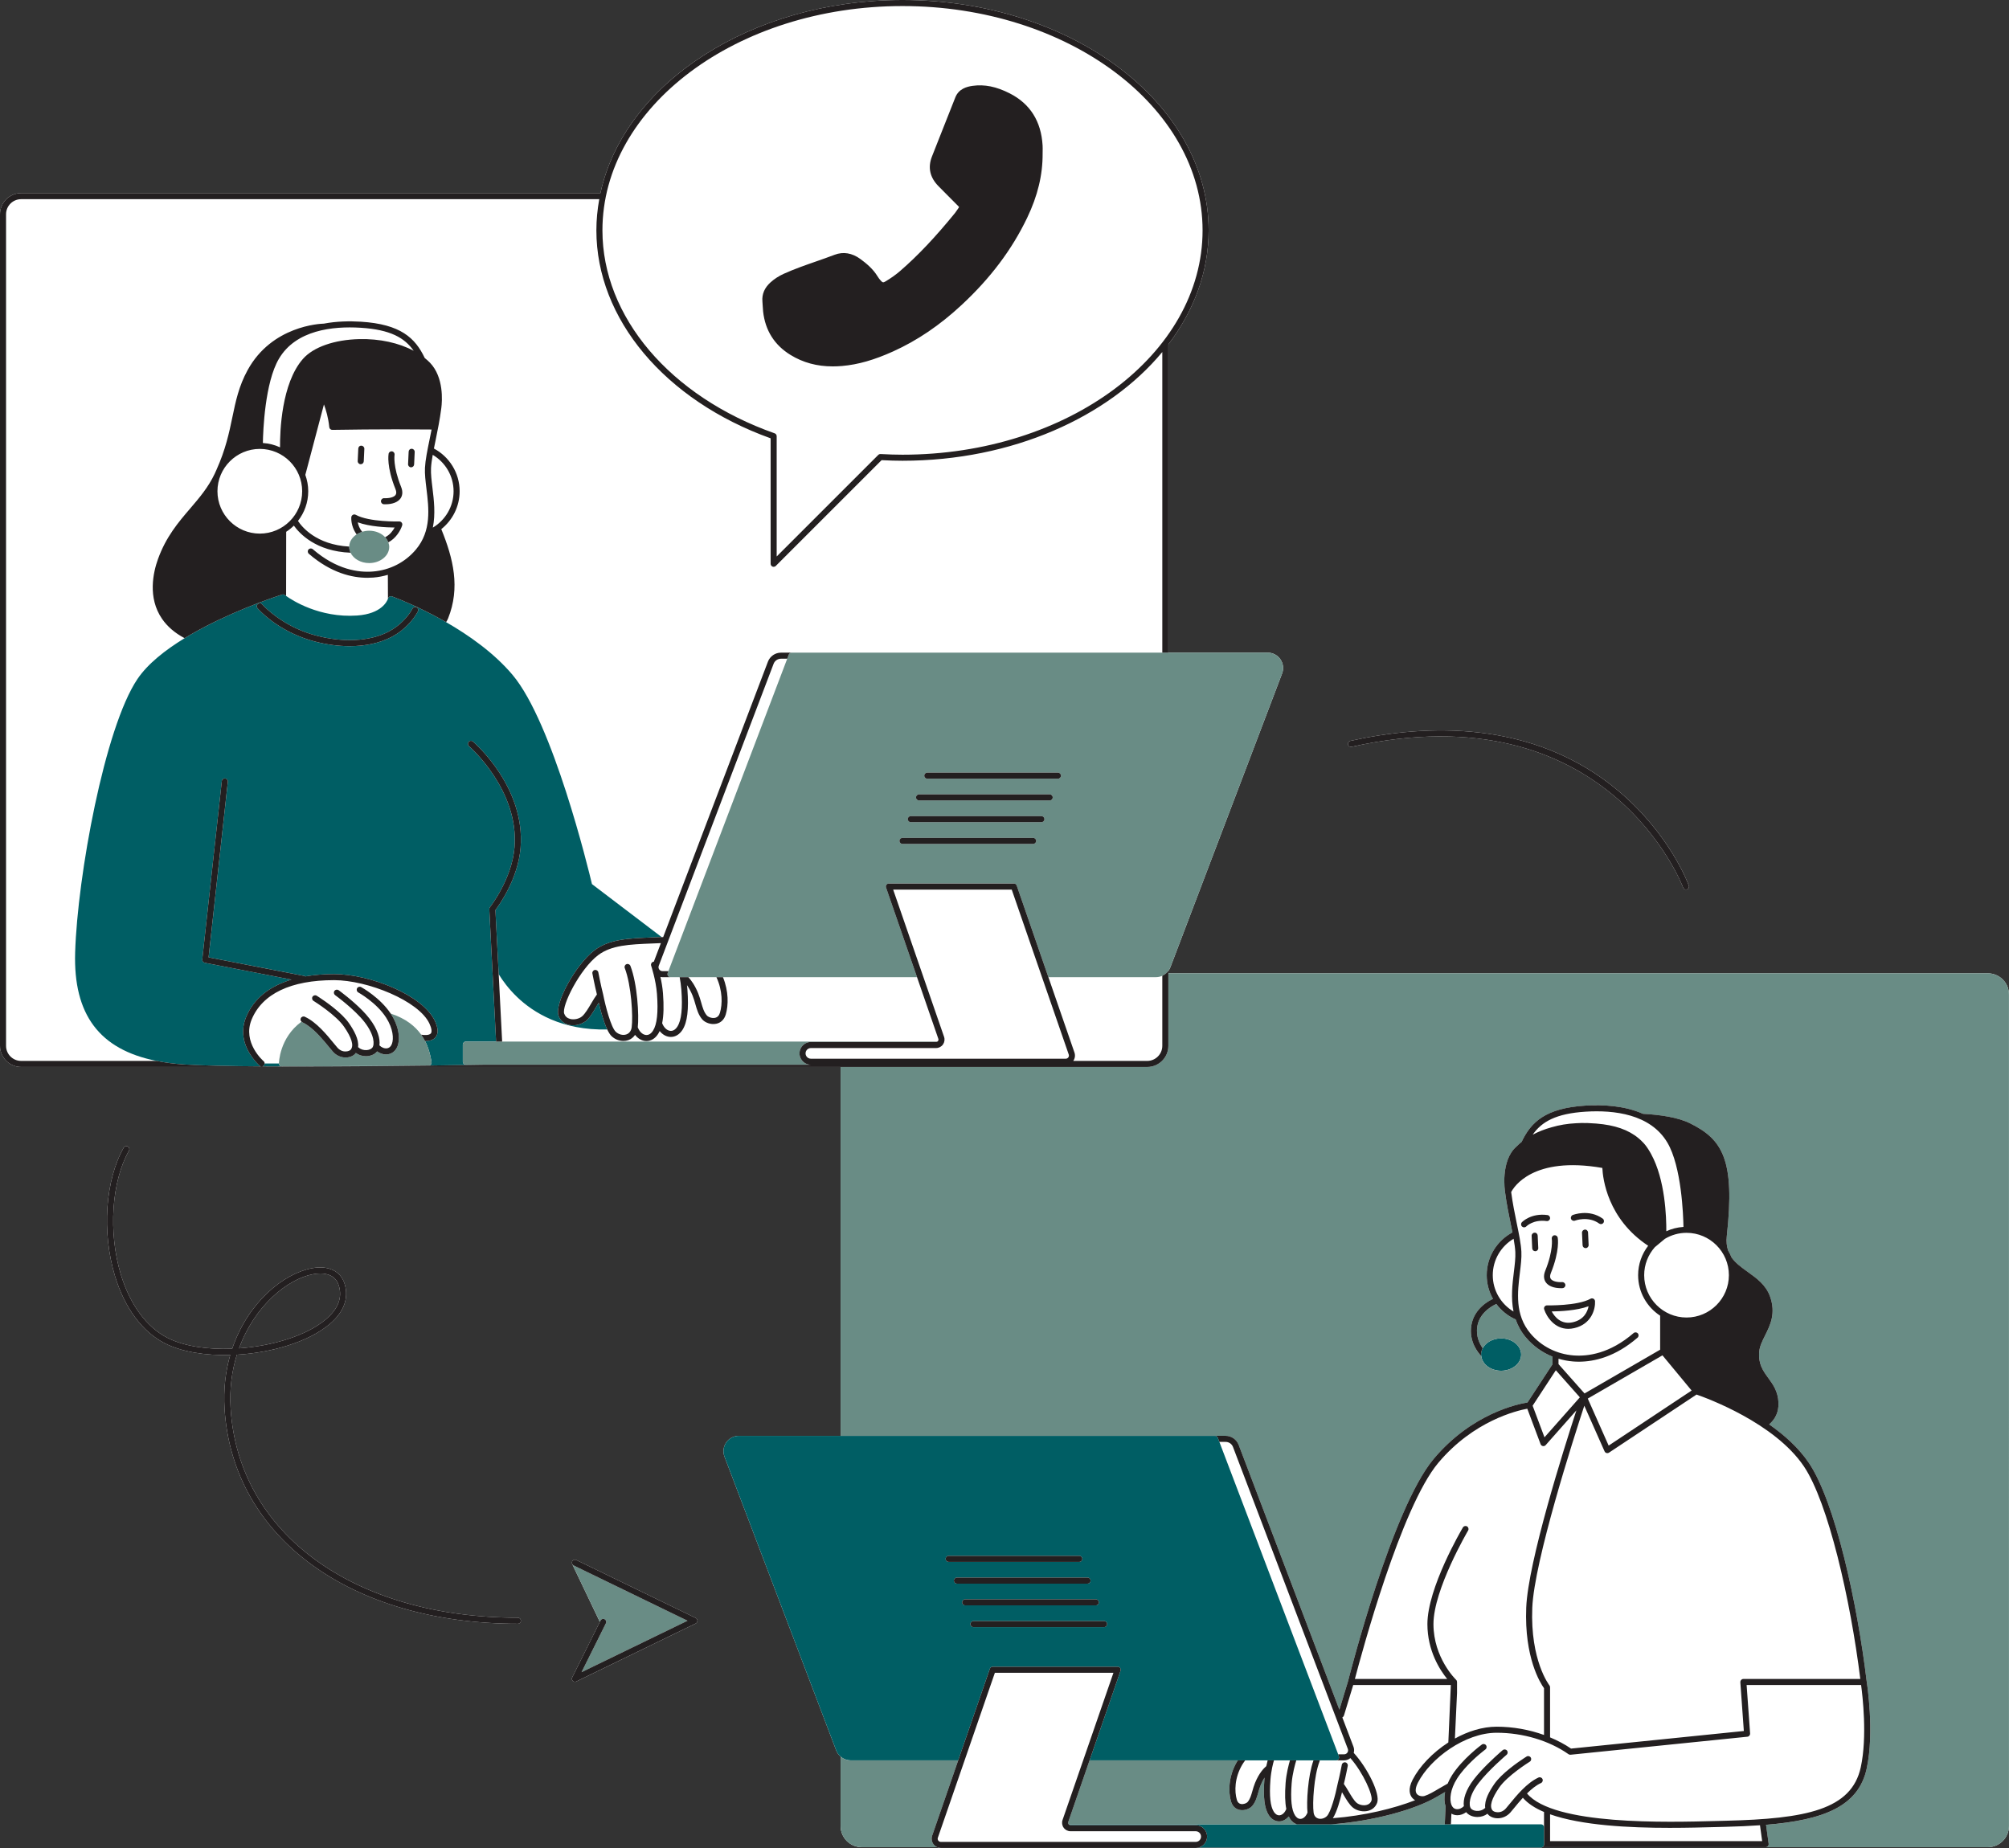 <?xml version="1.0" encoding="UTF-8" standalone="no"?><svg xmlns="http://www.w3.org/2000/svg" xmlns:xlink="http://www.w3.org/1999/xlink" fill="#000000" height="505.3" preserveAspectRatio="xMidYMid meet" version="1" viewBox="0.0 0.0 549.2 505.3" width="549.2" zoomAndPan="magnify"><rect x="0.0" y="0.0" width="549.2" height="505.3" fill="#333333" stroke="none"/><g id="change1_1"><path d="M549.189,271.894v227.371c0,3.183-2.59,5.774-5.774,5.774h-60.744h-59.755h-1.276 c-0.111,0.056-0.232,0.094-0.365,0.094h-93.604c-0.257,0.069-0.523,0.118-0.802,0.118h-69.674c-0.34,0-0.665-0.083-0.97-0.212 h-20.656c-3.183,0-5.774-2.59-5.774-5.774v-18.989c-0.521-0.447-0.942-1.015-1.195-1.68l-30.545-80.325 c-0.492-1.292-0.316-2.74,0.467-3.879c0.785-1.137,2.078-1.816,3.46-1.816h27.813V291.72H5.774C2.59,291.72,0,289.13,0,285.947 V58.576c0-3.184,2.59-5.774,5.774-5.774h158.367C170.631,22.898,205.18,0,246.716,0c46.145,0,83.686,28.257,83.686,62.988 c0,11.334-4.018,21.969-11.009,31.167v84.287h27.167c1.382,0,2.676,0.679,3.46,1.816s0.959,2.588,0.469,3.879l-30.546,80.325 c-0.137,0.359-0.327,0.686-0.55,0.987v0.671h224.021C546.599,266.121,549.189,268.711,549.189,271.894z M369.496,204.186 c69.986-15.59,90.423,37.952,90.622,38.495c0.123,0.335,0.44,0.544,0.778,0.544c0.094,0,0.191-0.016,0.285-0.05 c0.428-0.157,0.65-0.632,0.493-1.061c-0.207-0.569-5.246-14.084-19.206-25.839c-23.322-19.637-52.749-18.292-73.331-13.704 c-0.446,0.099-0.728,0.542-0.629,0.988C368.607,204.003,369.047,204.29,369.496,204.186z M190.199,442.382l-32.677-15.867 c-0.146-0.071-0.3-0.08-0.45-0.063c-0.028,0.003-0.056,0.006-0.083,0.012c-0.147,0.032-0.283,0.095-0.394,0.201 c-0.005,0.005-0.013,0.004-0.018,0.009c-0.012,0.012-0.012,0.032-0.023,0.044c-0.05,0.056-0.103,0.11-0.138,0.18 c-0.026,0.054-0.029,0.111-0.043,0.167c-0.007,0.03-0.02,0.06-0.023,0.091c-0.019,0.149,0.001,0.293,0.059,0.428 c0.005,0.011-0.001,0.023,0.005,0.034l7.568,15.821l-7.562,15.189c-0.158,0.317-0.096,0.7,0.153,0.951 c0.159,0.162,0.373,0.246,0.589,0.246c0.123,0,0.247-0.027,0.361-0.082l32.677-15.869c0.285-0.139,0.466-0.428,0.466-0.745 S190.484,442.521,190.199,442.382z M142.398,443.127c0,0.458-0.37,0.828-0.828,0.828c-45.736,0-77.957-23.594-80.178-58.712 c-0.341-5.4,0.269-10.347,1.546-14.769c-6.727,0.17-13.179-0.82-17.851-3.187c-6.162-3.124-11.011-9.662-13.657-18.412 c-3.637-12.029-2.679-26.13,2.384-35.091c0.226-0.398,0.732-0.538,1.129-0.314c0.398,0.225,0.538,0.731,0.313,1.129 c-4.778,8.457-5.7,22.355-2.241,33.797c2.514,8.312,7.067,14.496,12.821,17.413c4.521,2.291,10.957,3.208,17.64,2.946 c4.255-12.588,13.943-20.551,21.825-22.006c4.487-0.826,7.811,0.76,8.899,4.247c1.221,3.921-0.181,7.725-4.057,11.002 c-5.742,4.854-15.697,7.828-25.386,8.396c-1.372,4.403-2.054,9.351-1.713,14.745c2.162,34.188,33.719,57.16,78.525,57.16 C142.028,442.299,142.398,442.669,142.398,443.127z M65.346,368.651c9.14-0.653,18.452-3.457,23.729-7.917 c3.374-2.854,4.567-5.964,3.544-9.246c-0.828-2.656-3.063-3.301-5.04-3.301c-0.72,0-1.407,0.086-1.977,0.191 C78.514,349.687,69.554,357.112,65.346,368.651z" fill="#ffffff"/></g><g id="change2_1"><path d="M76.492,291.353c0.142,0.142,0.332,0.217,0.531,0.23c-1.816-0.005-3.599-0.013-5.335-0.024 c0.178-0.035,0.348-0.111,0.474-0.26c0.131-0.155,0.185-0.345,0.185-0.534h3.901C76.248,290.986,76.336,291.198,76.492,291.353z M161.825,241.72l19.057,14.495c-0.119,0.003-0.234-0.013-0.353-0.008l-2.261,0.095c-0.002,0-0.003,0-0.005,0 c-6.551,0.263-11.726,0.472-15.768,3.538c-5.144,3.902-11.005,14.593-9.807,17.885c0.001,0.001,0.001,0.004,0.001,0.005 c0.451,1.23,1.411,2.099,2.704,2.447c1.394,0.376,3.06,0.068,4.279-0.705c0.158-0.1,0.336-0.179,0.476-0.296 c1.08-0.896,2.026-2.503,2.94-4.057c0.2-0.34,0.395-0.673,0.586-0.986c0.362,1.56,0.939,3.775,1.645,5.691 c0.216,0.586,0.441,1.143,0.68,1.642c-12.371,0.306-20.211-4.618-24.638-8.87c-2.315-2.223-3.945-4.463-5.032-6.234l-0.203-3.963 l-0.695-13.58c1.086-1.437,6.182-8.58,6.875-16.997c1.359-16.542-12.434-28.569-13.022-29.072c-0.346-0.297-0.869-0.257-1.167,0.09 c-0.298,0.347-0.258,0.869,0.09,1.167c0.137,0.118,13.739,11.972,12.448,27.68c-0.716,8.716-6.654,16.279-6.714,16.355 c-0.126,0.158-0.189,0.356-0.179,0.557l0.719,14.057l1.132,22.118h-0.149h-8.113c-0.458,0-0.828,0.37-0.828,0.828v3.952v0.737 c0,0.458,0.37,0.828,0.828,0.828h5.085c-3.444,0.056-8.828,0.137-15.257,0.217c0.236-0.007,0.46-0.111,0.612-0.293 c0.156-0.188,0.221-0.435,0.179-0.676c-0.038-0.213-0.08-0.448-0.127-0.695c-0.254-1.348-0.674-3.156-1.633-5.029 c0.986,0.006,2.146-0.192,2.85-1.044c0.805-0.975,0.754-2.461-0.151-4.415c-3.293-7.116-17.767-12.852-27.554-12.856 c-0.011,0-0.019,0-0.029,0c-2.848,0-5.467,0.221-7.869,0.635c-0.093-0.065-0.198-0.115-0.316-0.138l-26.118-5.073l5.26-48.006 c0.05-0.455-0.278-0.863-0.732-0.913c-0.466-0.048-0.863,0.278-0.913,0.732l-5.343,48.764c-0.047,0.428,0.243,0.821,0.665,0.903 l23.719,4.608c-6.106,1.821-10.329,5.266-12.4,10.238c-2.17,5.208,0.476,9.611,2.288,11.813c0.779,0.946,1.407,1.493,1.428,1.51 c0.096,0.081,0.206,0.128,0.32,0.158c-8.691-0.06-16.194-0.213-20.822-0.511c-2.764-0.178-5.316-0.51-7.686-0.981 c-15.654-3.112-22.778-12.679-22.264-29.658c0.633-20.872,8.064-61.459,17.032-74.757c2.8-4.152,7.59-7.925,12.89-11.162 c0.556-0.34,1.119-0.673,1.685-1.001c10.195-5.905,21.658-9.837,24.405-10.739c0.298-0.098,0.497-0.162,0.577-0.187 c0.264-0.081,0.551-0.028,0.766,0.141c0.009,0.007,0.127,0.097,0.313,0.23c1.553,1.114,9.084,6.063,19.391,5.356 c6.739-0.462,8.239-3.958,8.451-4.571c0.016-0.045,0.026-0.078,0.029-0.089c0.062-0.221,0.215-0.411,0.42-0.517 c0.204-0.107,0.445-0.125,0.662-0.046c0.067,0.024,0.26,0.096,0.543,0.204c1.653,0.631,6.77,2.681,12.817,6.027 c0.471,0.261,0.946,0.528,1.427,0.804c6.196,3.56,13.115,8.411,18.182,14.437C151.133,197.617,160.84,237.573,161.825,241.72z M113.889,167.778c0.216-0.356,0.335-0.59,0.354-0.628c0.203-0.41,0.034-0.906-0.376-1.108c-0.409-0.203-0.906-0.033-1.108,0.376 c-0.005,0.01-0.13,0.256-0.378,0.649c-0.765,1.213-2.729,3.87-6.192,5.657c-5.101,2.636-12.305,3.019-19.769,1.052 c-7.455-1.966-12.276-6.086-14.023-7.787c-0.473-0.46-0.734-0.753-0.745-0.766c-0.298-0.347-0.82-0.386-1.167-0.088 c-0.346,0.297-0.386,0.819-0.09,1.166c0.027,0.031,0.132,0.152,0.305,0.336c1.276,1.357,6.496,6.42,15.297,8.74 c3.28,0.865,6.523,1.293,9.585,1.293c4.268,0,8.186-0.833,11.366-2.474C110.929,172.14,113.097,169.084,113.889,167.778z M81.262,291.589c11.98,0,24.908-0.12,35.251-0.246l-38.218,0.244C79.277,291.588,80.265,291.589,81.262,291.589z M410.359,374.777 c3.022,0,5.479-1.985,5.479-4.425s-2.458-4.425-5.479-4.425c-2.26,0-4.203,1.112-5.039,2.694c-0.281,0.532-0.438,1.117-0.438,1.731 c0,0.136,0.035,0.264,0.05,0.396C405.183,373,407.507,374.777,410.359,374.777z M422.089,499.542 c-0.038-0.422-0.381-0.756-0.813-0.756h-24.643h-0.016h-1.659h-31.024h-1.928h-2.076h-3.559h-1.863h-62.084 c-0.077,0-0.146,0.024-0.217,0.044c0.12,0.117,0.269,0.196,0.441,0.196h34.221c1.089,0,2.047,0.566,2.603,1.416 c0.32,0.489,0.509,1.07,0.509,1.696c0,0.481-0.119,0.931-0.315,1.339c-0.389,0.809-1.114,1.419-1.995,1.656h93.604 c0.133,0,0.254-0.038,0.365-0.094c0.272-0.136,0.463-0.409,0.463-0.734v-0.022v-4.669 C422.103,499.588,422.091,499.567,422.089,499.542z M305.543,455.702H271.38c-0.353,0-0.667,0.223-0.783,0.558l-8.085,23.388 l-0.572,1.656h-29.412c-0.37,0-0.729-0.059-1.077-0.153c-0.613-0.165-1.178-0.465-1.656-0.875c-0.521-0.447-0.942-1.015-1.195-1.68 l-30.545-80.325c-0.492-1.292-0.316-2.74,0.467-3.879c0.785-1.137,2.078-1.816,3.46-1.816h27.813h1.656h20.273h80.415 c0.344,0,0.652,0.212,0.774,0.534l0.427,1.122l32.482,85.416l0.203,0.534c0.095,0.254,0.061,0.54-0.094,0.765 c-0.154,0.223-0.409,0.357-0.681,0.357h-4.471h-1.711h-4.705h-1.729h-4.368h-1.724H340.4h-2.002h-40.544l0.572-1.656l7.898-22.848 c0.087-0.252,0.047-0.532-0.108-0.75S305.811,455.702,305.543,455.702z M295.047,425.383h-35.713c-0.458,0-0.828,0.37-0.828,0.828 s0.37,0.828,0.828,0.828h35.713c0.458,0,0.828-0.37,0.828-0.828S295.504,425.383,295.047,425.383z M297.307,432.982 c0.458,0,0.828-0.37,0.828-0.828s-0.37-0.828-0.828-0.828h-35.713c-0.458,0-0.828,0.37-0.828,0.828s0.37,0.828,0.828,0.828H297.307z M263.854,438.926h35.713c0.458,0,0.828-0.37,0.828-0.828s-0.37-0.828-0.828-0.828h-35.713c-0.458,0-0.828,0.37-0.828,0.828 S263.396,438.926,263.854,438.926z M302.655,444.042c0-0.458-0.37-0.828-0.828-0.828h-35.713c-0.458,0-0.828,0.37-0.828,0.828 s0.37,0.828,0.828,0.828h35.713C302.285,444.87,302.655,444.5,302.655,444.042z" fill="#005e64"/></g><g id="change3_1"><path d="M254.816,501.911c-0.166,0.48-0.163,0.991-0.034,1.471c0.077,0.286,0.187,0.563,0.363,0.81 c0.274,0.386,0.655,0.667,1.08,0.846h-20.656c-3.183,0-5.774-2.59-5.774-5.774v-18.989c0.478,0.41,1.042,0.71,1.656,0.875 c0.348,0.094,0.707,0.153,1.077,0.153h29.412L254.816,501.911z M352.633,497.247c-0.12-0.186-0.226-0.395-0.33-0.608 c-0.616,0.72-1.389,1.216-2.255,1.324c-0.126,0.015-0.252,0.023-0.377,0.023c-1.103,0-2.121-0.611-2.836-1.722 c-1.179-1.824-1.557-4.917-1.192-9.735c0.014-0.183,0.035-0.352,0.052-0.53c-0.355,0.559-0.726,1.239-1.074,2.095 c-0.275,0.676-0.47,1.363-0.66,2.027c-0.375,1.321-0.729,2.567-1.639,3.643c-0.632,0.744-2.061,1.378-3.45,1.088 c-1.145-0.241-1.976-1.051-2.341-2.283c-0.779-2.624-0.758-6.875,1.639-10.933c0.069-0.117,0.156-0.218,0.227-0.333h-40.544 l-5.825,16.852c-0.07,0.204-0.039,0.419,0.086,0.593c0.025,0.035,0.062,0.052,0.092,0.081c0.071-0.02,0.14-0.044,0.217-0.044h62.084 C353.787,498.536,353.134,498.021,352.633,497.247z M395.045,489.964c-0.264,0.155-0.55,0.312-0.806,0.464 c-0.458,0.271-0.895,0.526-1.321,0.77c-6.067,3.634-17.742,6.769-28.985,7.589h31.024l0.214-4.912 C394.842,492.903,394.741,491.547,395.045,489.964z M543.415,266.121H319.394v1.656v18.17c0,3.183-2.59,5.774-5.775,5.774h-82.167 h-1.656v100.857h1.656h20.273h80.415h2.912c1.572,0,3.001,0.986,3.56,2.453l27.538,72.42l2.374-7.812 c0.559-2.206,12.097-47.313,23.414-60.771c10.527-12.517,23.207-15.025,25.629-15.4l6.828-10.429v-2.117 c-2.807-1.128-5.303-2.915-7.287-5.275c-1.31-1.56-2.185-3.207-2.767-4.888c-2.113-0.931-3.93-2.402-5.294-4.234 c-0.033,0.018-0.057,0.046-0.093,0.061c-0.044,0.018-4.409,1.819-5.101,6.044c-0.439,2.684,0.616,4.791,1.467,5.994 c0.836-1.582,2.78-2.694,5.039-2.694c3.022,0,5.479,1.985,5.479,4.425s-2.458,4.425-5.479,4.425c-2.852,0-5.175-1.777-5.428-4.029 c-0.808-0.827-3.444-3.918-2.711-8.39c0.763-4.656,4.943-6.786,5.915-7.223c-1.086-1.92-1.713-4.132-1.713-6.49 c0-5.056,2.852-9.454,7.029-11.682c-0.138-0.696-0.286-1.419-0.44-2.169c-0.551-2.686-1.176-5.73-1.576-8.863 c0-0.001-0.001-0.001-0.001-0.001c-0.055-0.35-1.298-8.544,3.087-12.418c0.006-0.007,0.011-0.014,0.017-0.02 c0.009-0.009,0.021-0.017,0.03-0.027c0.01-0.009,0.018-0.019,0.028-0.028c0.008-0.007,0.016-0.012,0.024-0.019 c0.412-0.422,0.867-0.818,1.34-1.203c2.593-5.472,6.589-9.251,17.456-9.927c4.893-0.305,10.742,0.03,15.723,2.244 c4.634,0.25,9.537,0.946,12.857,2.591c8.826,4.375,12.373,9.864,10.055,30.832c-0.174,1.577-0.008,2.846,0.362,3.948 c0.36,0.604,0.674,1.235,0.935,1.895c1.079,1.54,2.68,2.698,4.411,3.937c2.449,1.754,4.983,3.567,6.113,6.742 c1.652,4.637,0.049,7.848-1.365,10.682c-0.752,1.507-1.463,2.93-1.593,4.414c-0.294,3.373,1.043,5.213,2.458,7.161 c1.314,1.808,2.673,3.677,2.805,6.724c0.114,2.63-0.877,4.541-2.534,5.993c4.121,2.883,8.056,6.391,10.848,10.531 c7.228,10.717,13.259,38.484,15.806,59.762c0,0.001,0.001,0.002,0.001,0.002c0.089,0.561,2.16,13.862-0.01,23.81 c-2.259,10.365-11.783,14.077-27.51,15.37l0.612,4.458l0.098,0.715c0.032,0.238-0.039,0.477-0.196,0.658 c-0.157,0.179-0.385,0.283-0.624,0.283h60.744c3.183,0,5.774-2.59,5.774-5.774V271.894 C549.189,268.711,546.599,266.121,543.415,266.121z M100.926,153.952c3.02,0,5.478-1.985,5.478-4.425 c0-0.435-0.102-0.847-0.248-1.245c-0.188-0.514-0.481-0.988-0.871-1.405c-1.001-1.071-2.574-1.774-4.359-1.774 c-0.676,0-1.317,0.112-1.915,0.294c-0.558,0.17-1.065,0.413-1.52,0.712c-1.21,0.795-2,1.984-2.032,3.333 c-0.001,0.029-0.011,0.056-0.011,0.085c0,0.564,0.144,1.098,0.383,1.594C96.626,152.773,98.604,153.952,100.926,153.952z M116.211,284.642c-0.299-0.583-0.651-1.171-1.066-1.753c-1.604-2.251-4.163-4.406-8.342-5.765c0.049,0.073,0.101,0.143,0.149,0.218 c0.436,0.68,0.771,1.342,1.059,1.99c1.214,2.733,1.22,5.118,0.703,6.588c-0.449,1.276-1.404,2.124-2.621,2.33 c-0.192,0.032-0.386,0.047-0.58,0.047c-0.843,0-1.692-0.312-2.419-0.84c-0.001,0.002-0.002,0.004-0.004,0.006 c-0.588,0.749-1.587,1.222-2.742,1.3c-0.114,0.008-0.227,0.011-0.34,0.011c-1.037,0-2.011-0.333-2.742-0.899 c-0.025,0.034-0.033,0.073-0.06,0.106c-0.544,0.69-1.522,1.119-2.617,1.15c-0.04,0-0.081,0.002-0.121,0.002 c-1.311,0-2.567-0.576-3.46-1.591c-0.297-0.336-0.657-0.776-1.069-1.279c-1.505-1.84-3.659-4.455-5.961-5.999 c-0.442-0.296-0.886-0.567-1.336-0.77c-0.085-0.039-0.154-0.097-0.219-0.158c-6.072,4.432-6.175,11.331-6.175,11.432 c0,0.22,0.088,0.432,0.244,0.587c0.142,0.142,0.332,0.217,0.531,0.23c0.018,0.001,0.035,0.011,0.053,0.011c0.002,0,0.003,0,0.006,0 l1.213-0.008l38.218-0.244l0.649-0.004c0.006,0,0.012-0.004,0.018-0.004c0.236-0.007,0.46-0.111,0.612-0.293 c0.156-0.188,0.221-0.435,0.179-0.676c-0.038-0.213-0.08-0.448-0.127-0.695C117.59,288.322,117.17,286.514,116.211,284.642z M221.674,284.892h34.221c0.129,0,0.243-0.046,0.347-0.112c-0.014-0.001-0.025-0.008-0.039-0.008H137.272h-1.658h-0.149h-8.113 c-0.458,0-0.828,0.37-0.828,0.828v3.952v0.737c0,0.458,0.37,0.828,0.828,0.828h5.085h89.237c-1.187,0-2.209-0.676-2.733-1.656 c-0.234-0.437-0.379-0.928-0.379-1.457c0-0.577,0.169-1.112,0.444-1.576C219.548,285.514,220.535,284.892,221.674,284.892z M182.612,266.813c-0.154-0.224-0.189-0.509-0.092-0.764l0.203-0.534l32.482-85.417l0.427-1.122c0.122-0.321,0.43-0.534,0.774-0.534 h80.415h20.918h1.656h27.167c1.382,0,2.676,0.679,3.46,1.816s0.959,2.588,0.469,3.879l-30.546,80.325 c-0.137,0.359-0.327,0.686-0.55,0.987c-0.43,0.582-1.001,1.042-1.656,1.339c-0.533,0.242-1.117,0.382-1.722,0.382h-29.412 l-0.572-1.656l-8.085-23.389c-0.115-0.333-0.43-0.557-0.783-0.557h-34.164c-0.268,0-0.519,0.129-0.674,0.348 s-0.196,0.498-0.108,0.751l7.898,22.848l0.572,1.656h-53.053h-1.789h-7.661h-2.333h-0.052h-2.508 C183.021,267.171,182.767,267.037,182.612,266.813z M252.669,212.078c0,0.458,0.37,0.828,0.828,0.828h35.713 c0.458,0,0.828-0.37,0.828-0.828s-0.37-0.828-0.828-0.828h-35.713C253.039,211.25,252.669,211.621,252.669,212.078z M250.409,218.021c0,0.458,0.37,0.828,0.828,0.828h35.713c0.458,0,0.828-0.37,0.828-0.828s-0.37-0.828-0.828-0.828h-35.713 C250.779,217.194,250.409,217.564,250.409,218.021z M248.149,223.965c0,0.458,0.37,0.828,0.828,0.828h35.713 c0.458,0,0.828-0.37,0.828-0.828c0-0.458-0.37-0.828-0.828-0.828h-35.713C248.519,223.137,248.149,223.507,248.149,223.965z M245.888,229.909c0,0.458,0.37,0.828,0.828,0.828h35.713c0.458,0,0.828-0.37,0.828-0.828s-0.37-0.828-0.828-0.828h-35.713 C246.259,229.081,245.888,229.451,245.888,229.909z M156.8,428.005c-0.186-0.091-0.314-0.246-0.39-0.422 c0.005,0.011-0.001,0.023,0.005,0.034l7.568,15.821l0.18-0.361c0.204-0.409,0.702-0.579,1.11-0.372 c0.187,0.093,0.315,0.25,0.388,0.428c0.032,0.077,0.046,0.157,0.053,0.24c0.003,0.033,0.014,0.065,0.013,0.098 c-0.003,0.116-0.027,0.233-0.082,0.343l-6.66,13.376l28.958-14.063L158.93,429.04L156.8,428.005z M156.577,426.673 c-0.012,0.012-0.012,0.032-0.023,0.044c0.015-0.017,0.025-0.038,0.041-0.053C156.59,426.669,156.582,426.668,156.577,426.673z" fill="#698c85"/></g><g id="change4_1"><path d="M125.65,134.315c0-5.056-2.852-9.455-7.029-11.682c0.138-0.698,0.287-1.424,0.442-2.177 c0.552-2.692,1.179-5.743,1.579-8.883c0.242-1.902,0.733-8.419-3.109-12.412c-0.433-0.45-0.919-0.868-1.421-1.276 c-2.594-5.473-6.59-9.251-17.457-9.928c-3.138-0.196-6.669-0.126-10.112,0.527c-1.036,0.024-14.215,0.58-20.859,12.723 c-2.401,4.388-3.255,8.497-4.158,12.847c-0.903,4.349-1.856,8.851-4.357,14.415c-0.161,0.325-0.311,0.654-0.445,0.993 c-0.008,0.017-0.014,0.032-0.022,0.049c-1.778,3.752-4.18,6.559-6.723,9.532c-3.234,3.78-6.578,7.689-8.785,13.799 c-1.303,3.609-2.894,10.531,1.1,16.351c1.462,2.13,3.529,3.893,6.172,5.295c0.556-0.34,1.119-0.673,1.685-1.001 c10.195-5.905,21.658-9.837,24.405-10.739c0.298-0.098,0.497-0.162,0.577-0.187c0.264-0.081,0.551-0.028,0.766,0.141 c0.009,0.007,0.127,0.097,0.313,0.23l0.025-17.534c0.755-0.493,1.459-1.055,2.097-1.687c1.516,2.137,6.03,7.054,15.497,7.41 c-0.239-0.496-0.383-1.031-0.383-1.594c0-0.029,0.01-0.056,0.011-0.085c-9.059-0.494-12.996-5.465-13.999-7.013 c1.748-2.243,2.8-5.055,2.8-8.113c0-1.573-0.29-3.076-0.796-4.477l5.092-19.264c0.558,1.498,1.209,3.685,1.458,6.213 c0.043,0.43,0.396,0.755,0.839,0.747c0.142-0.003,13.904-0.257,27.127-0.099c-0.181,0.923-0.364,1.828-0.54,2.687 c-0.624,3.037-1.162,5.66-1.268,7.777c-0.085,1.698,0.153,3.648,0.405,5.713c0.66,5.405,1.407,11.531-2.881,16.636 c-2.945,3.506-7.128,5.641-11.779,6.012c-3.901,0.314-9.925-0.495-16.413-6.106c-0.346-0.298-0.868-0.261-1.168,0.085 c-0.298,0.346-0.261,0.869,0.085,1.168c6.103,5.278,11.867,6.566,16.039,6.566c0.559,0,1.09-0.023,1.588-0.062 c1.369-0.109,2.697-0.369,3.977-0.749l0.028,6.555c0.016-0.045,0.026-0.078,0.029-0.089c0.062-0.221,0.215-0.411,0.42-0.517 c0.204-0.107,0.445-0.125,0.662-0.046c0.067,0.024,0.26,0.096,0.543,0.204c1.653,0.631,6.77,2.681,12.817,6.027 c0.471,0.261,0.946,0.528,1.427,0.804c0.201-0.334,0.399-0.67,0.543-1.029c3.353-8.368,1.444-16.306-1.861-24.401 C123.685,142.243,125.65,138.507,125.65,134.315z M71.025,145.894c-6.385,0-11.58-5.195-11.58-11.579 c0-6.385,5.195-11.579,11.58-11.579s11.579,5.195,11.579,11.579C82.605,140.7,77.41,145.894,71.025,145.894z M98.203,92.716 C91.4,92.874,85.645,94.9,82.81,98.135c-5.874,6.702-6.29,19.811-6.257,24.17c-1.444-0.667-3.025-1.078-4.691-1.183 c0.06-3.334,0.541-16.507,4.388-23.033c4.638-7.866,14.688-8.947,22.3-8.48c8.185,0.509,12.073,2.76,14.536,6.302 C109.051,93.754,103.829,92.583,98.203,92.716z M118.323,144.255c0.756-3.738,0.301-7.536-0.102-10.843 c-0.243-1.992-0.473-3.873-0.394-5.43c0.053-1.052,0.229-2.275,0.47-3.624c3.404,2.019,5.698,5.721,5.698,9.957 C123.994,138.54,121.712,142.233,118.323,144.255z M142.306,231.822c-0.693,8.417-5.788,15.561-6.875,16.997l0.695,13.58 l0.203,3.963l0.942,18.41h-1.658l-1.132-22.118l-0.719-14.057c-0.01-0.201,0.053-0.399,0.179-0.557 c0.06-0.076,5.997-7.638,6.714-16.355c1.291-15.708-12.311-27.562-12.448-27.68c-0.348-0.297-0.388-0.82-0.09-1.167 c0.297-0.347,0.821-0.387,1.167-0.09C129.872,203.254,143.665,215.28,142.306,231.822z M211.482,181.485 c0.315-0.829,1.124-1.386,2.011-1.386h1.712l0.427-1.122c0.122-0.321,0.43-0.534,0.774-0.534h-2.913 c-1.57,0-3.001,0.986-3.559,2.453l-28.645,75.329c-0.136,0-0.27-0.013-0.407-0.009c-0.119,0.003-0.234-0.013-0.353-0.008 l-2.261,0.095c-0.002,0-0.003,0-0.005,0c-6.551,0.263-11.726,0.472-15.768,3.538c-5.144,3.902-11.005,14.593-9.807,17.885 c0.001,0.001,0.001,0.004,0.001,0.005c0.451,1.23,1.411,2.099,2.704,2.447c1.394,0.376,3.06,0.068,4.279-0.705 c0.158-0.1,0.336-0.179,0.476-0.296c1.08-0.896,2.026-2.503,2.94-4.057c0.2-0.34,0.395-0.673,0.586-0.986 c0.362,1.56,0.939,3.775,1.645,5.691c0.216,0.586,0.441,1.143,0.68,1.642c0.375,0.785,0.774,1.44,1.192,1.835 c0.898,0.849,2.071,1.308,3.223,1.307c0.465,0,0.926-0.074,1.364-0.228c0.775-0.271,1.385-0.778,1.83-1.432 c0.71,0.925,1.66,1.531,2.707,1.662c0.14,0.017,0.278,0.026,0.416,0.026c1.226,0,2.361-0.684,3.159-1.922 c0.161-0.25,0.308-0.524,0.443-0.817c0.704,0.884,1.633,1.459,2.653,1.586c0.139,0.017,0.278,0.026,0.416,0.026 c1.226,0,2.361-0.684,3.159-1.922c1.34-2.075,1.769-5.609,1.351-11.123c-0.029-0.384-0.069-0.748-0.109-1.111 c0.493,0.71,1.03,1.637,1.526,2.854c0.319,0.784,0.545,1.578,0.763,2.346c0.428,1.505,0.832,2.927,1.861,4.143 c0.702,0.831,2.293,1.54,3.85,1.21c1.268-0.266,2.191-1.168,2.597-2.539c0.743-2.505,0.822-6.309-0.764-10.195h-1.789 c1.709,3.705,1.664,7.369,0.965,9.725c-0.232,0.783-0.686,1.251-1.35,1.39c-0.917,0.193-1.914-0.267-2.246-0.66 c-0.799-0.943-1.139-2.14-1.533-3.526c-0.231-0.811-0.47-1.649-0.823-2.517c-0.886-2.178-1.906-3.568-2.675-4.411h-2.333H185.8 c0.188,0.982,0.363,2.135,0.46,3.416c0.384,5.065,0.027,8.369-1.091,10.102c-0.546,0.846-1.236,1.247-1.98,1.15 c-0.905-0.113-1.74-0.936-2.176-2.098c0.417-2.027,0.488-4.701,0.227-8.15c-0.12-1.584-0.4-3.151-0.697-4.488 c0.181,0.038,0.365,0.068,0.554,0.068h2.194c-0.272,0-0.527-0.134-0.681-0.358s-0.189-0.509-0.092-0.764l0.203-0.534H181.1 c-0.362,0-0.687-0.171-0.893-0.469c-0.205-0.298-0.249-0.663-0.12-1.001L211.482,181.485z M178.732,262.948 c-0.069,0.004-0.138,0.002-0.206,0.025c-0.433,0.146-0.667,0.614-0.522,1.048c0.013,0.039,1.302,3.925,1.588,7.695 c0.382,5.065,0.026,8.369-1.091,10.101c-0.546,0.846-1.22,1.245-1.981,1.151c-0.904-0.113-1.739-0.935-2.174-2.096 c0.371-3.194-0.095-11.826-2.011-16.784c-0.165-0.426-0.647-0.639-1.07-0.474c-0.427,0.165-0.639,0.643-0.474,1.07 c1.798,4.654,2.3,13.292,1.888,16.2c-0.137,0.968-0.652,1.655-1.449,1.934c-0.932,0.327-2.1,0.038-2.903-0.72 c-1.279-1.208-2.787-6.879-3.437-10.17c-0.001-0.007-0.007-0.011-0.009-0.017c-0.002-0.01,0.001-0.02-0.002-0.029 c-0.625-2.42-1.307-5.992-1.314-6.027c-0.085-0.448-0.513-0.737-0.968-0.659c-0.449,0.086-0.744,0.519-0.658,0.968 c0.027,0.141,0.632,3.301,1.238,5.737c-0.493,0.651-0.993,1.489-1.517,2.381c-0.804,1.365-1.713,2.911-2.57,3.622 c-0.822,0.681-2.196,0.968-3.268,0.676c-0.781-0.21-1.313-0.688-1.581-1.419c-0.788-2.148,4.297-12.241,9.253-16 c3.63-2.753,8.576-2.951,14.839-3.204l2.271-0.095c0.021-0.001,0.041,0.002,0.061,0.001L178.732,262.948z M97.26,140.759 c3.666,2.015,11.789,1.82,11.871,1.812c0.267-0.015,0.525,0.116,0.686,0.331c0.161,0.215,0.208,0.495,0.124,0.751 c-0.463,1.434-1.714,3.544-3.785,4.628c-0.188-0.514-0.481-0.988-0.871-1.405c1.292-0.626,2.128-1.779,2.597-2.644 c-2.231-0.024-6.847-0.229-10.081-1.422c0.146,0.758,0.485,1.729,1.211,2.586c-0.558,0.17-1.065,0.413-1.52,0.712 c-1.183-1.602-1.525-3.483-1.456-4.671c0.016-0.284,0.177-0.539,0.425-0.677C96.709,140.624,97.01,140.622,97.26,140.759z M112.343,127.769c-0.456-0.021-0.809-0.409-0.788-0.866l0.158-3.41c0.021-0.456,0.377-0.821,0.866-0.788 c0.456,0.021,0.809,0.409,0.788,0.866l-0.158,3.41c-0.021,0.443-0.387,0.789-0.826,0.789 C112.37,127.77,112.357,127.77,112.343,127.769z M98.574,126.922c-0.456-0.021-0.809-0.409-0.788-0.866l0.158-3.41 c0.022-0.456,0.364-0.821,0.866-0.788c0.456,0.021,0.809,0.409,0.788,0.866l-0.158,3.41c-0.021,0.443-0.387,0.789-0.826,0.789 C98.6,126.923,98.587,126.923,98.574,126.922z M108.133,135.327c0.264-0.373,0.256-0.91-0.021-1.597 c-2.488-6.144-1.907-9.517-1.881-9.658c0.082-0.449,0.512-0.749,0.964-0.664c0.448,0.082,0.745,0.512,0.665,0.96 c-0.006,0.036-0.494,3.109,1.787,8.741c0.627,1.546,0.259,2.579-0.161,3.172c-0.722,1.023-2.21,1.594-4.122,1.594 c-0.141,0-0.285-0.003-0.432-0.01c-0.457-0.019-0.812-0.406-0.791-0.863s0.428-0.819,0.863-0.791 C106.498,136.27,107.701,135.938,108.133,135.327z M95.906,286.955c0.866-1.096,0.243-3.194-1.848-6.236 c-2.18-3.172-7.907-6.792-8.312-7.045c-0.013-0.008-0.037-0.023-0.039-0.024c-0.389-0.241-0.508-0.751-0.268-1.14 c0.241-0.389,0.752-0.509,1.14-0.268c0.047,0.029,0.289,0.18,0.659,0.422c1.692,1.107,6.177,4.197,8.185,7.118 c1.289,1.875,2.753,4.391,2.463,6.519c0.077,0.038,0.154,0.078,0.219,0.142c0.481,0.469,1.308,0.718,2.133,0.666 c0.677-0.045,1.256-0.296,1.55-0.669c0.635-0.81,0.622-3.421-2.121-6.973c-2.702-3.498-8-7.346-8.053-7.385 c-0.163-0.118-0.259-0.286-0.306-0.467c-0.059-0.23-0.03-0.481,0.12-0.689c0.267-0.37,0.783-0.455,1.156-0.186 c0.045,0.033,0.303,0.22,0.697,0.52c1.571,1.193,5.419,4.246,7.696,7.195c2.296,2.973,3.001,5.571,2.749,7.364 c0.591,0.589,1.393,0.909,2.093,0.797c0.622-0.105,1.084-0.535,1.334-1.247c0.487-1.384,0.361-4.082-1.593-7.136 c-2.655-4.146-7.575-6.868-7.624-6.895c-0.242-0.132-0.376-0.37-0.409-0.623c-0.022-0.167-0.007-0.341,0.08-0.5 c0.219-0.401,0.723-0.548,1.122-0.33c0.213,0.116,5.165,2.857,8.076,7.238c0.049,0.073,0.101,0.143,0.149,0.218 c0.436,0.68,0.771,1.342,1.059,1.99c1.214,2.733,1.22,5.118,0.703,6.588c-0.449,1.276-1.404,2.124-2.621,2.33 c-0.192,0.032-0.386,0.047-0.58,0.047c-0.843,0-1.692-0.312-2.419-0.84c-0.001,0.002-0.002,0.004-0.004,0.006 c-0.588,0.749-1.587,1.222-2.742,1.3c-0.114,0.008-0.227,0.011-0.34,0.011c-1.037,0-2.011-0.333-2.742-0.899 c-0.025,0.034-0.033,0.073-0.06,0.106c-0.544,0.69-1.522,1.119-2.617,1.15c-0.04,0-0.081,0.002-0.121,0.002 c-1.311,0-2.567-0.576-3.46-1.591c-0.297-0.336-0.657-0.776-1.069-1.279c-1.505-1.84-3.659-4.455-5.961-5.999 c-0.442-0.296-0.886-0.567-1.336-0.77c-0.085-0.039-0.154-0.097-0.219-0.158c-0.251-0.236-0.344-0.607-0.194-0.938 c0.188-0.416,0.679-0.601,1.095-0.413c0.018,0.008,0.036,0.021,0.054,0.029c3.122,1.438,5.961,4.902,7.841,7.201 c0.396,0.483,0.742,0.907,1.029,1.234c0.815,0.925,1.776,1.065,2.295,1.027C95.216,287.457,95.713,287.201,95.906,286.955z M289.21,212.906h-35.713c-0.458,0-0.828-0.37-0.828-0.828s0.37-0.828,0.828-0.828h35.713c0.458,0,0.828,0.37,0.828,0.828 S289.668,212.906,289.21,212.906z M286.95,218.849h-35.713c-0.458,0-0.828-0.37-0.828-0.828s0.37-0.828,0.828-0.828h35.713 c0.458,0,0.828,0.37,0.828,0.828S287.407,218.849,286.95,218.849z M284.689,224.793h-35.713c-0.458,0-0.828-0.37-0.828-0.828 c0-0.458,0.37-0.828,0.828-0.828h35.713c0.458,0,0.828,0.37,0.828,0.828C285.517,224.422,285.147,224.793,284.689,224.793z M282.429,229.081c0.458,0,0.828,0.37,0.828,0.828s-0.37,0.828-0.828,0.828h-35.713c-0.458,0-0.828-0.37-0.828-0.828 s0.37-0.828,0.828-0.828H282.429z M113.868,166.041c0.41,0.202,0.579,0.698,0.376,1.108c-0.019,0.038-0.138,0.272-0.354,0.628 c-0.792,1.306-2.96,4.363-6.94,6.417c-3.18,1.642-7.098,2.474-11.366,2.474c-3.062,0-6.305-0.428-9.585-1.293 c-8.801-2.32-14.021-7.383-15.297-8.74c-0.173-0.184-0.278-0.304-0.305-0.336c-0.297-0.347-0.256-0.868,0.09-1.166 c0.348-0.297,0.869-0.259,1.167,0.088c0.011,0.013,0.272,0.306,0.745,0.766c1.747,1.7,6.568,5.821,14.023,7.787 c7.464,1.968,14.668,1.584,19.769-1.052c3.463-1.787,5.427-4.444,6.192-5.657c0.248-0.394,0.373-0.64,0.378-0.649 C112.961,166.008,113.459,165.838,113.868,166.041z M436.035,355.767c-0.016-0.283-0.176-0.538-0.425-0.676 c-0.249-0.139-0.553-0.137-0.799-0.002c-3.662,2.011-11.793,1.814-11.872,1.812c-0.257-0.005-0.524,0.116-0.686,0.331 c-0.16,0.215-0.207,0.495-0.124,0.75c0.643,1.997,2.787,5.335,6.598,5.335c0.508,0,1.044-0.06,1.612-0.189 C435.12,362.037,436.156,357.837,436.035,355.767z M424.189,358.563c2.233-0.024,6.849-0.228,10.082-1.421 c-0.278,1.441-1.213,3.668-4.301,4.375C426.742,362.259,424.966,360,424.189,358.563z M420.357,337.824l0.158,3.41 c0.023,0.458-0.331,0.844-0.787,0.865c-0.013,0.002-0.026,0.002-0.039,0.002c-0.44,0-0.807-0.346-0.826-0.789l-0.158-3.41 c-0.023-0.458,0.331-0.844,0.787-0.865C419.953,336.971,420.338,337.368,420.357,337.824z M434.125,336.977l0.158,3.41 c0.023,0.458-0.331,0.844-0.787,0.865c-0.013,0.002-0.026,0.002-0.039,0.002c-0.44,0-0.807-0.346-0.826-0.789l-0.158-3.41 c-0.023-0.458,0.331-0.844,0.787-0.865C433.703,336.122,434.106,336.521,434.125,336.977z M424.211,338.699 c-0.078-0.449,0.221-0.878,0.669-0.959c0.454-0.074,0.876,0.215,0.959,0.663c0.027,0.141,0.608,3.515-1.879,9.657 c-0.278,0.686-0.286,1.224-0.023,1.597c0.433,0.611,1.622,0.962,3.13,0.884c0.435-0.026,0.844,0.336,0.863,0.792 s-0.335,0.842-0.792,0.863c-0.146,0.005-0.289,0.008-0.432,0.008c-1.911,0-3.4-0.571-4.121-1.594 c-0.419-0.593-0.787-1.625-0.162-3.172C424.708,341.803,424.216,338.73,424.211,338.699z M510.3,459.744 c0-0.001-0.001-0.001-0.001-0.002c-2.547-21.278-8.578-49.045-15.806-59.762c-2.792-4.14-6.727-7.648-10.848-10.531 c1.658-1.452,2.648-3.362,2.534-5.993c-0.133-3.048-1.491-4.917-2.805-6.724c-1.415-1.948-2.752-3.788-2.458-7.161 c0.129-1.484,0.841-2.907,1.593-4.414c1.413-2.834,3.017-6.045,1.365-10.682c-1.13-3.175-3.664-4.988-6.113-6.742 c-1.731-1.238-3.332-2.397-4.411-3.937c-0.261-0.66-0.576-1.292-0.935-1.895c-0.37-1.101-0.537-2.37-0.362-3.948 c2.318-20.968-1.229-26.457-10.055-30.832c-3.319-1.644-8.222-2.34-12.857-2.591c-4.981-2.213-10.83-2.548-15.723-2.244 c-10.867,0.676-14.863,4.455-17.456,9.927c-0.473,0.384-0.928,0.781-1.34,1.203c-0.008,0.007-0.016,0.012-0.024,0.019 c-0.01,0.009-0.018,0.019-0.028,0.028c-0.009,0.009-0.021,0.017-0.03,0.027c-0.006,0.006-0.011,0.014-0.017,0.02 c-4.385,3.873-3.141,12.067-3.087,12.418l0.001,0.001c0.399,3.134,1.024,6.178,1.576,8.863c0.154,0.75,0.302,1.473,0.44,2.169 c-4.177,2.228-7.029,6.626-7.029,11.682c0,2.359,0.627,4.57,1.713,6.49c-0.972,0.437-5.152,2.567-5.915,7.223 c-0.733,4.472,1.903,7.563,2.711,8.39c-0.015-0.133-0.05-0.26-0.05-0.396c0-0.614,0.157-1.199,0.438-1.731 c-0.85-1.203-1.905-3.31-1.467-5.994c0.692-4.225,5.057-6.026,5.101-6.044c0.036-0.014,0.06-0.042,0.093-0.061 c1.363,1.832,3.18,3.302,5.294,4.234c0.582,1.68,1.457,3.328,2.767,4.888c1.983,2.36,4.48,4.148,7.287,5.275v2.117l-6.828,10.429 c-2.422,0.375-15.102,2.883-25.629,15.4c-11.317,13.458-22.855,58.566-23.414,60.771l-2.374,7.812l-27.538-72.42 c-0.559-1.466-1.989-2.453-3.56-2.453h-2.912c0.344,0,0.652,0.212,0.774,0.534l0.427,1.122h1.711c0.888,0,1.696,0.556,2.011,1.386 l31.396,82.561c0.128,0.338,0.084,0.703-0.121,1.001s-0.53,0.469-0.892,0.469h-1.622l0.203,0.534 c0.095,0.254,0.061,0.54-0.094,0.765c-0.154,0.223-0.409,0.357-0.681,0.357h2.194c0.634,0,1.232-0.229,1.713-0.617 c3.54,4.042,6.266,10.256,5.76,11.635c-0.22,0.6-0.658,0.993-1.3,1.166c-0.883,0.246-2.065-0.005-2.742-0.566 c-0.731-0.606-1.518-1.942-2.212-3.122c-0.446-0.759-0.872-1.473-1.294-2.038c0.525-2.113,1.043-4.82,1.066-4.941 c0.086-0.449-0.209-0.883-0.658-0.968c-0.459-0.084-0.883,0.209-0.968,0.658c-0.006,0.032-0.598,3.135-1.141,5.234 c-0.003,0.01,0.001,0.021-0.002,0.031c-0.001,0.006-0.007,0.01-0.008,0.016c-0.563,2.847-1.863,7.749-2.955,8.784 c-0.668,0.629-1.631,0.875-2.415,0.601c-0.461-0.162-1.041-0.569-1.187-1.594c-0.356-2.519,0.079-9.998,1.636-14.027 c0.032-0.082,0.038-0.167,0.043-0.251h-1.711c-1.559,4.353-1.943,11.525-1.635,14.265c-0.366,0.96-1.053,1.639-1.792,1.731 c-0.781,0.084-1.303-0.467-1.618-0.951c-0.957-1.486-1.261-4.336-0.93-8.714c0.204-2.696,0.992-5.431,1.27-6.331h-1.729 c-0.366,1.254-1.004,3.711-1.193,6.205c-0.226,2.988-0.164,5.31,0.194,7.081c-0.366,0.958-1.053,1.638-1.793,1.73 c-0.771,0.082-1.303-0.466-1.617-0.954c-0.959-1.484-1.263-4.335-0.93-8.713c0.194-2.585,0.746-4.608,0.971-5.35h-1.724 c-0.112,0.407-0.246,0.941-0.381,1.59c-0.591,0.49-1.959,1.837-3.073,4.577c-0.31,0.76-0.517,1.491-0.719,2.199 c-0.34,1.193-0.632,2.223-1.311,3.027c-0.276,0.327-1.119,0.684-1.846,0.537c-0.543-0.115-0.901-0.485-1.093-1.135 c-0.681-2.289-0.65-6.019,1.478-9.62c0.245-0.414,0.525-0.794,0.803-1.174h-2.002c-0.072,0.115-0.158,0.216-0.227,0.333 c-2.398,4.058-2.419,8.309-1.639,10.933c0.365,1.232,1.196,2.042,2.341,2.283c1.389,0.289,2.818-0.344,3.45-1.088 c0.91-1.075,1.264-2.322,1.639-3.643c0.189-0.665,0.385-1.352,0.66-2.027c0.348-0.855,0.719-1.536,1.074-2.095 c-0.017,0.178-0.038,0.346-0.052,0.53c-0.365,4.818,0.013,7.911,1.192,9.735c0.715,1.111,1.733,1.722,2.836,1.722 c0.124,0,0.251-0.008,0.377-0.023c0.866-0.108,1.639-0.604,2.255-1.324c0.104,0.213,0.21,0.422,0.33,0.608 c0.5,0.774,1.153,1.289,1.875,1.539h1.863h3.559h2.076h1.928c11.243-0.819,22.919-3.955,28.985-7.589 c0.426-0.244,0.863-0.499,1.321-0.77c0.256-0.152,0.541-0.309,0.806-0.464c-0.304,1.583-0.203,2.94,0.126,3.911l-0.214,4.912h1.659 h0.016l0.136-2.917c0.321,0.182,0.662,0.328,1.041,0.391c0.191,0.032,0.385,0.048,0.58,0.048c0.843,0,1.691-0.312,2.418-0.841 c0.002,0.002,0.002,0.005,0.004,0.007c0.587,0.747,1.584,1.221,2.739,1.298c0.113,0.008,0.228,0.013,0.343,0.013 c1.036,0,2.01-0.333,2.742-0.899c0.025,0.034,0.033,0.073,0.06,0.106c0.545,0.689,1.523,1.119,2.616,1.148 c0.04,0.002,0.081,0.002,0.121,0.002c1.311,0,2.567-0.576,3.462-1.589c0.297-0.34,0.658-0.779,1.07-1.282 c0.665-0.813,1.458-1.781,2.333-2.741c1.358,1.565,3.336,2.849,5.792,3.886v4.125c0.002,0.025,0.015,0.046,0.015,0.072v4.669v0.022 c0,0.325-0.191,0.598-0.463,0.734h1.276h59.755c0.239,0,0.467-0.103,0.624-0.283c0.157-0.181,0.228-0.42,0.196-0.658l-0.098-0.715 l-0.612-4.458c15.728-1.292,25.251-5.005,27.51-15.37C512.46,473.606,510.389,460.305,510.3,459.744z M493.12,400.905 c6.668,9.887,12.761,36.538,15.427,58.141h-31.965c-0.117,0-0.231,0.026-0.336,0.073c-0.038,0.017-0.065,0.049-0.1,0.071 c-0.059,0.037-0.122,0.068-0.17,0.12c-0.003,0.003-0.004,0.008-0.007,0.011s-0.008,0.005-0.011,0.008 c-0.027,0.031-0.037,0.072-0.059,0.107c-0.038,0.06-0.08,0.118-0.102,0.185c-0.013,0.042-0.011,0.086-0.017,0.13 c-0.009,0.061-0.029,0.12-0.025,0.183l0.959,13.34l-47.236,4.81c-1.744-1.196-3.685-2.211-5.735-3.068v-13.715 c0-0.188-0.065-0.372-0.183-0.517c-0.052-0.066-5.261-6.766-4.681-21.18c0.514-12.815,11.387-46.638,14.222-55.268l5.54,12.477 c0.099,0.223,0.291,0.39,0.525,0.459c0.076,0.021,0.154,0.032,0.231,0.032c0.162,0,0.32-0.047,0.458-0.137l23.925-15.88 C466.608,382.263,485.112,389.029,493.12,400.905z M434.049,382.387l20.42-11.821l7.968,9.623l-22.679,15.054L434.049,382.387z M472.626,348.645c0,6.385-5.195,11.579-11.579,11.579s-11.579-5.195-11.579-11.579c0-2.93,1.103-5.602,2.905-7.644l2.741-2.281 c1.738-1.043,3.763-1.654,5.933-1.654C467.431,337.066,472.626,342.261,472.626,348.645z M433.521,303.94 c7.609-0.477,17.662,0.613,22.3,8.48c3.846,6.527,4.328,19.699,4.389,23.033c-1.667,0.105-3.248,0.516-4.692,1.184 c0.029-3.769-0.282-14.08-4.166-21.135c-0.081-0.153-0.166-0.298-0.249-0.445c-0.043-0.074-0.086-0.148-0.13-0.221 c-0.536-0.915-1.109-1.724-1.727-2.388c-0.05-0.053-0.108-0.096-0.158-0.149c-0.342-0.371-0.714-0.728-1.13-1.065 c-2.779-2.339-6.495-3.63-11.553-4.038c-0.032-0.003-0.065-0.006-0.097-0.009c-0.573-0.045-1.162-0.081-1.77-0.103 c-0.226-0.01-0.442-0.034-0.67-0.039c-0.196-0.004-0.384,0.011-0.579,0.01c-0.29-0.003-0.555-0.021-0.852-0.02 c-0.489,0.002-0.96,0.038-1.438,0.06c-0.05,0.003-0.101,0.003-0.151,0.006c-2.354,0.119-4.572,0.484-6.665,1.101 c-1.886,0.517-3.629,1.199-5.196,2.036C421.449,306.699,425.338,304.449,433.521,303.94z M413.849,347.742 c-0.404,3.308-0.859,7.105-0.103,10.843c-3.388-2.023-5.669-5.715-5.669-9.939c0-4.236,2.294-7.938,5.698-9.957 c0.241,1.349,0.417,2.571,0.47,3.622C414.323,343.869,414.094,345.75,413.849,347.742z M418.375,364.58 c-4.289-5.106-3.541-11.233-2.881-16.638c0.252-2.065,0.49-4.014,0.404-5.714c-0.105-2.113-0.643-4.732-1.266-7.767 c-0.532-2.596-1.132-5.531-1.524-8.532c0.683-1.33,5.889-9.913,24.923-6.602c0.131,2.911,1.406,13.937,12.527,21.278 c-1.714,2.232-2.746,5.014-2.746,8.039c0,4.637,2.401,8.717,6.021,11.082v9.294l-20.671,11.966l-7.112-8.02v-1.475 c1.279,0.38,2.606,0.639,3.974,0.748c0.498,0.04,1.028,0.063,1.588,0.063c4.171,0,9.937-1.289,16.038-6.566 c0.346-0.299,0.383-0.821,0.084-1.167c-0.299-0.346-0.823-0.383-1.167-0.084c-6.487,5.609-12.504,6.411-16.412,6.105 C425.503,370.221,421.321,368.086,418.375,364.58z M425.32,374.642l6.564,7.402l-9.668,10.935l-3.241-8.643L425.32,374.642z M393.205,399.933c9.663-11.491,21.485-14.259,24.311-14.774l3.633,9.691c0.102,0.272,0.338,0.47,0.624,0.522 c0.285,0.057,0.577-0.047,0.771-0.265l8.395-9.494c-3.538,10.84-13.214,41.489-13.714,53.922 c-0.551,13.723,3.879,20.674,4.863,22.042v12.784c-4.045-1.458-8.483-2.261-12.931-2.261c-0.005,0-0.01,0-0.015,0 c-3.916,0.002-7.864,1.274-11.416,3.239l0.582-12.453v-2.977v-0.036c0-0.088-0.025-0.168-0.05-0.247 c-0.007-0.022-0.005-0.046-0.014-0.067c-0.044-0.107-0.11-0.201-0.192-0.28c-0.002-0.002-0.003-0.005-0.005-0.007 c-0.061-0.06-6.183-5.956-6.183-15.23c0-9.429,9.376-25.411,9.471-25.573c0.233-0.393,0.102-0.901-0.293-1.133 c-0.388-0.23-0.899-0.102-1.133,0.293c-0.396,0.669-9.701,16.532-9.701,26.413c0,7.343,3.457,12.613,5.409,15.004h-25.232 C372.211,452.087,383.019,412.044,393.205,399.933z M364.365,497.116c1.089-1.667,1.996-4.972,2.5-7.104 c0.121,0.204,0.246,0.414,0.372,0.629c0.8,1.358,1.626,2.765,2.58,3.555c1.088,0.902,2.829,1.271,4.229,0.891 c1.159-0.312,2.019-1.091,2.425-2.196c0.891-2.427-2.591-9.434-6.397-13.633c0.144-0.546,0.136-1.127-0.07-1.668l-3.053-8.029 l0.069-0.04c0.179-0.105,0.312-0.275,0.373-0.474l2.537-8.346h26.686l-0.684,15.708c-4.329,2.789-7.891,6.558-9.761,10.185 c-1.345,2.609-0.794,4.145-0.095,4.975c0.221,0.263,0.487,0.464,0.766,0.637C381.056,494.454,372.952,496.46,364.365,497.116z M423.744,503.383v-7.335c8.612,3.052,21.624,3.706,32.701,3.706c4.823,0,9.279-0.121,12.832-0.218l2.469-0.065 c3.335-0.08,6.447-0.22,9.38-0.425l0.596,4.338h-57.978V503.383z M508.674,483.202c-2.529,11.599-14.942,14.084-36.966,14.612 l-2.475,0.065c-13.444,0.369-44.536,1.212-51.797-7.529c1.198-1.183,2.499-2.247,3.822-2.846c0.417-0.188,0.601-0.677,0.412-1.095 c-0.188-0.415-0.682-0.598-1.095-0.412c-0.018,0.008-0.035,0.02-0.054,0.029c-3.122,1.437-5.959,4.9-7.84,7.198 c-0.396,0.485-0.742,0.909-1.03,1.234c-0.816,0.926-1.774,1.062-2.296,1.028c-0.673-0.018-1.169-0.273-1.361-0.517 c-0.865-1.096-0.244-3.195,1.848-6.236c2.182-3.176,7.916-6.798,8.311-7.046c0.012-0.008,0.036-0.023,0.038-0.024 c0.39-0.239,0.509-0.75,0.268-1.138c-0.239-0.388-0.747-0.513-1.138-0.268c-0.047,0.029-0.288,0.179-0.658,0.421 c-1.691,1.105-6.177,4.197-8.186,7.118c-1.289,1.875-2.753,4.391-2.463,6.52c-0.077,0.038-0.154,0.078-0.22,0.141 c-0.482,0.467-1.308,0.723-2.136,0.666c-0.676-0.045-1.253-0.296-1.546-0.669c-0.635-0.81-0.622-3.421,2.121-6.975 c2.721-3.525,7.575-7.665,7.625-7.707c0.093-0.079,0.16-0.175,0.209-0.279c0.134-0.285,0.102-0.633-0.115-0.889 c-0.294-0.348-0.815-0.39-1.167-0.094c-0.046,0.039-0.339,0.29-0.784,0.683c-1.516,1.343-4.892,4.441-7.077,7.273 c-2.297,2.975-3.003,5.573-2.75,7.366c-0.589,0.589-1.386,0.912-2.092,0.797c-0.624-0.105-1.085-0.537-1.335-1.248 c-0.487-1.384-0.362-4.082,1.593-7.135c2.244-3.502,6.068-6.641,7.308-7.611c0.247-0.193,0.401-0.308,0.409-0.314 c0.369-0.27,0.448-0.789,0.176-1.156c-0.27-0.372-0.792-0.449-1.156-0.176c-0.215,0.157-5.272,3.905-8.131,8.365 c-0.506,0.791-0.891,1.56-1.2,2.305c-0.817,0.446-1.609,0.906-2.352,1.345c-1.512,0.896-2.818,1.669-3.964,2.029 c-0.627,0.192-1.602,0.047-2.089-0.53c-0.529-0.627-0.422-1.746,0.301-3.15c3.384-6.563,12.832-13.592,21.5-13.597 c0.005,0,0.01,0,0.015,0c7.169,0,14.321,2.136,19.626,5.861c0.162,0.115,0.364,0.168,0.559,0.146l48.339-4.923 c0.445-0.045,0.774-0.437,0.742-0.883l-0.952-13.254h0.06h31.235C509.162,463.587,510.501,474.824,508.674,483.202z M326.87,499.025 h-34.221c-0.172,0-0.321-0.079-0.441-0.196c-0.03-0.029-0.068-0.046-0.092-0.081c-0.124-0.175-0.155-0.39-0.086-0.593l5.825-16.852 l0.572-1.656l7.898-22.848c0.087-0.252,0.047-0.532-0.108-0.75s-0.406-0.348-0.674-0.348H271.38c-0.353,0-0.667,0.223-0.783,0.558 l-8.085,23.388l-0.572,1.656l-7.124,20.607c-0.166,0.48-0.163,0.991-0.034,1.471c0.077,0.286,0.187,0.563,0.363,0.81 c0.274,0.386,0.655,0.667,1.08,0.846c0.305,0.129,0.631,0.212,0.97,0.212h69.674c0.279,0,0.544-0.049,0.802-0.118 c0.882-0.237,1.606-0.847,1.995-1.656c0.196-0.407,0.315-0.858,0.315-1.339c0-0.626-0.19-1.207-0.509-1.696 C328.916,499.591,327.959,499.025,326.87,499.025z M326.87,503.595h-69.674c-0.282,0-0.538-0.133-0.702-0.362 c-0.163-0.23-0.205-0.514-0.112-0.781l15.588-45.094h32.411l-13.916,40.256c-0.244,0.705-0.131,1.489,0.302,2.095 c0.433,0.608,1.137,0.972,1.882,0.972h34.221c0.804,0,1.457,0.653,1.457,1.457C328.326,502.941,327.673,503.595,326.87,503.595z M295.874,426.21c0,0.458-0.37,0.828-0.828,0.828h-35.713c-0.458,0-0.828-0.37-0.828-0.828s0.37-0.828,0.828-0.828h35.713 C295.504,425.383,295.874,425.753,295.874,426.21z M298.135,432.154c0,0.458-0.37,0.828-0.828,0.828h-35.713 c-0.458,0-0.828-0.37-0.828-0.828s0.37-0.828,0.828-0.828h35.713C297.764,431.326,298.135,431.696,298.135,432.154z M300.395,438.099c0,0.458-0.37,0.828-0.828,0.828h-35.713c-0.458,0-0.828-0.37-0.828-0.828s0.37-0.828,0.828-0.828h35.713 C300.025,437.271,300.395,437.641,300.395,438.099z M266.114,443.214h35.713c0.458,0,0.828,0.37,0.828,0.828 s-0.37,0.828-0.828,0.828h-35.713c-0.458,0-0.828-0.37-0.828-0.828S265.657,443.214,266.114,443.214z M368.508,203.559 c-0.099-0.446,0.183-0.888,0.629-0.988c20.582-4.588,50.009-5.934,73.331,13.704c13.959,11.755,18.999,25.27,19.206,25.839 c0.157,0.429-0.065,0.905-0.493,1.061c-0.094,0.034-0.191,0.05-0.285,0.05c-0.338,0-0.655-0.209-0.778-0.544 c-0.199-0.542-20.637-54.085-90.622-38.495C369.047,204.29,368.607,204.003,368.508,203.559z M190.666,443.127 c0,0.317-0.181,0.606-0.466,0.745l-32.677,15.869c-0.115,0.055-0.238,0.082-0.361,0.082c-0.216,0-0.429-0.084-0.589-0.246 c-0.249-0.251-0.31-0.634-0.153-0.951l7.562-15.189l0.18-0.361c0.204-0.409,0.702-0.579,1.11-0.372 c0.187,0.093,0.315,0.25,0.388,0.428c0.032,0.077,0.046,0.157,0.053,0.24c0.003,0.033,0.014,0.065,0.013,0.098 c-0.003,0.116-0.027,0.233-0.082,0.343l-6.66,13.376l28.958-14.063L158.93,429.04l-2.131-1.035c-0.186-0.091-0.314-0.246-0.39-0.422 c-0.058-0.135-0.079-0.279-0.059-0.428c0.004-0.031,0.016-0.06,0.023-0.091c0.014-0.056,0.017-0.113,0.043-0.167 c0.035-0.071,0.088-0.124,0.138-0.18c0.015-0.017,0.025-0.038,0.041-0.053c0.111-0.105,0.247-0.169,0.394-0.201 c0.027-0.006,0.055-0.009,0.083-0.012c0.15-0.017,0.304-0.008,0.45,0.063l32.677,15.867 C190.484,442.521,190.666,442.81,190.666,443.127z M246.716,0c-41.536,0-76.085,22.898-82.575,52.802H5.774 C2.59,52.802,0,55.392,0,58.576v227.371c0,3.183,2.59,5.774,5.774,5.774h224.021h1.656h82.167c3.185,0,5.775-2.59,5.775-5.774 v-18.17v-1.656v-0.671c-0.43,0.582-1.001,1.042-1.656,1.339v19.158c0,2.27-1.848,4.118-4.12,4.118h-20.224 c0.001-0.002,0.003-0.003,0.004-0.005c0.47-0.661,0.593-1.515,0.328-2.281l-7.123-20.608l-0.572-1.656l-8.085-23.389 c-0.115-0.333-0.43-0.557-0.783-0.557h-34.164c-0.268,0-0.519,0.129-0.674,0.348s-0.196,0.498-0.108,0.751l7.898,22.848l0.572,1.656 l5.826,16.852c0.07,0.203,0.039,0.42-0.086,0.594c-0.05,0.071-0.118,0.119-0.188,0.164c-0.103,0.066-0.218,0.112-0.347,0.112H221.67 c-1.138,0-2.126,0.621-2.668,1.536c-0.275,0.464-0.444,0.999-0.444,1.576c0,0.529,0.145,1.02,0.379,1.457 c0.525,0.98,1.546,1.656,2.733,1.656h-89.237c-3.444,0.056-8.828,0.137-15.257,0.217c-0.006,0-0.012,0.004-0.018,0.004l-0.649,0.004 c-10.343,0.127-23.27,0.246-35.251,0.246c-0.997,0-1.985-0.001-2.967-0.003l-1.213,0.008c-0.002,0-0.004,0-0.006,0 c-0.018,0-0.035-0.009-0.053-0.011c-1.816-0.005-3.599-0.013-5.335-0.024c0.178-0.035,0.348-0.111,0.474-0.26 c0.131-0.155,0.185-0.345,0.185-0.534c0-0.235-0.089-0.469-0.283-0.632c-0.06-0.05-5.899-5.082-3.257-11.422 c2.926-7.02,10.712-10.731,22.519-10.731c0.009,0,0.019,0,0.028,0c9.058,0.004,23.141,5.605,26.053,11.895 c0.588,1.271,0.726,2.242,0.378,2.666c-0.46,0.559-1.827,0.492-2.64,0.345c0.415,0.582,0.767,1.17,1.066,1.753 c0.986,0.006,2.146-0.192,2.85-1.044c0.805-0.975,0.754-2.461-0.151-4.415c-3.293-7.116-17.767-12.852-27.554-12.856 c-0.011,0-0.019,0-0.029,0c-2.848,0-5.467,0.221-7.869,0.635c-0.093-0.065-0.198-0.115-0.316-0.138l-26.118-5.073l5.26-48.006 c0.05-0.455-0.278-0.863-0.732-0.913c-0.466-0.048-0.863,0.278-0.913,0.732l-5.343,48.764c-0.047,0.428,0.243,0.821,0.665,0.903 l23.719,4.608c-6.106,1.821-10.329,5.266-12.4,10.238c-2.17,5.208,0.476,9.611,2.288,11.813c0.779,0.946,1.407,1.493,1.428,1.51 c0.096,0.081,0.206,0.128,0.32,0.158c-8.691-0.06-16.194-0.213-20.822-0.511c-2.764-0.178-5.316-0.51-7.686-0.981H5.774 c-2.271,0-4.119-1.848-4.119-4.118V58.576c0-2.271,1.848-4.119,4.119-4.119h158.045c-0.505,2.792-0.788,5.636-0.788,8.531 c0,24.171,18.675,46.435,47.634,56.852v34.308c0,0.335,0.201,0.637,0.511,0.765c0.103,0.043,0.21,0.063,0.317,0.063 c0.215,0,0.427-0.084,0.585-0.243l28.921-28.92c2.143,0.112,3.968,0.163,5.718,0.163c29.931,0,56.227-11.896,71.022-29.728v82.194 h1.656V94.155c6.99-9.198,11.009-19.833,11.009-31.167C330.402,28.257,292.861,0,246.716,0z M220.217,288.005 c0-0.804,0.653-1.457,1.457-1.457h34.221c0.746,0,1.449-0.362,1.883-0.97c0.432-0.608,0.546-1.391,0.302-2.097l-13.917-40.256 h32.412l15.587,45.095c0.092,0.265,0.052,0.55-0.112,0.779s-0.42,0.362-0.702,0.362h-35.974h-33.701 C220.87,289.461,220.217,288.808,220.217,288.005z M246.716,124.321c-1.818,0-3.724-0.057-5.997-0.181 c-0.234-0.01-0.464,0.076-0.63,0.242L212.32,152.15v-32.893c0-0.351-0.221-0.664-0.552-0.781 c-28.601-10.094-47.082-31.875-47.082-55.487c0-33.819,36.799-61.333,82.03-61.333s82.031,27.514,82.031,61.333 S291.947,124.321,246.716,124.321z M285.014,39.761c0.031,0.508,0.023,1.019,0.015,1.529l-0.008,0.676 c0.04,5.811-1.34,11.558-4.22,17.57c-4.168,8.704-10.026,16.498-17.905,23.827c-5.98,5.562-12.123,9.728-18.779,12.735 c-5.146,2.325-9.558,3.584-13.883,3.963c-0.879,0.078-1.737,0.116-2.576,0.116c-4.327,0-8.122-1.031-11.542-3.126 c-4.395-2.692-6.92-6.686-7.503-11.87c-0.061-0.551-0.092-1.104-0.122-1.658c-0.021-0.374-0.041-0.749-0.072-1.123 c-0.166-1.976,0.584-3.727,2.227-5.205c1.048-0.943,2.28-1.738,3.66-2.36c2.872-1.294,5.874-2.34,8.778-3.352 c1.701-0.593,3.402-1.186,5.084-1.829c2.346-0.895,4.775-0.494,7.031,1.159c1.614,1.183,3.436,2.673,4.702,4.75 c0.256,0.419,0.551,0.81,0.873,1.162c0.519,0.565,0.681,0.588,1.348,0.188c1.514-0.913,2.803-1.833,3.938-2.815 c4.821-4.166,9.598-9.214,15.032-15.887c0.189-0.232,0.353-0.483,0.519-0.735c0.15-0.228,0.302-0.457,0.466-0.675 c0.089-0.118,0.104-0.177,0.107-0.188c-0.003,0-0.03-0.07-0.165-0.204c-1.103-1.094-2.194-2.199-3.285-3.303l-2.136-2.156 c-2.398-2.405-3.014-5.149-1.829-8.155l1.735-4.405c1.546-3.927,3.091-7.854,4.657-11.773c0.938-2.346,3.121-2.917,4.682-3.141 c3.272-0.466,6.503,0.181,10.178,2.049C281.6,28.365,284.626,33.154,285.014,39.761z M141.57,442.299 c-44.807,0-76.364-22.971-78.525-57.16c-0.341-5.394,0.341-10.343,1.713-14.745c9.689-0.567,19.644-3.542,25.386-8.396 c3.875-3.277,5.278-7.082,4.057-11.002c-1.088-3.487-4.411-5.073-8.899-4.247c-7.882,1.455-17.57,9.418-21.825,22.006 c-6.683,0.262-13.119-0.655-17.64-2.946c-5.754-2.917-10.307-9.101-12.821-17.413c-3.459-11.442-2.538-25.34,2.241-33.797 c0.226-0.398,0.085-0.904-0.313-1.129c-0.397-0.225-0.903-0.084-1.129,0.314c-5.063,8.96-6.021,23.062-2.384,35.091 c2.646,8.75,7.495,15.288,13.657,18.412c4.672,2.367,11.123,3.356,17.851,3.187c-1.277,4.422-1.888,9.369-1.546,14.769 c2.221,35.118,34.442,58.712,80.178,58.712c0.458,0,0.828-0.37,0.828-0.828S142.028,442.299,141.57,442.299z M85.602,348.377 c0.571-0.105,1.257-0.191,1.977-0.191c1.977,0,4.212,0.645,5.04,3.301c1.023,3.282-0.17,6.393-3.544,9.246 c-5.276,4.461-14.589,7.264-23.729,7.917C69.554,357.112,78.514,349.687,85.602,348.377z M422.806,333.852 c-3.61-0.483-5.489,1.387-5.568,1.468c-0.163,0.167-0.38,0.251-0.595,0.251c-0.207,0-0.414-0.076-0.574-0.23 c-0.328-0.317-0.341-0.836-0.027-1.166c0.1-0.105,2.511-2.576,6.984-1.963c0.454,0.06,0.771,0.477,0.71,0.93 C423.676,333.595,423.253,333.928,422.806,333.852z M429.479,333.268c-0.167-0.425,0.044-0.905,0.469-1.074 c0.178-0.071,4.435-1.69,8.186,0.988c0.372,0.267,0.458,0.784,0.192,1.156c-0.162,0.226-0.417,0.346-0.674,0.346 c-0.167,0-0.335-0.05-0.482-0.154c-3.027-2.165-6.582-0.807-6.617-0.794C430.13,333.902,429.649,333.693,429.479,333.268z" fill="#231f20"/></g></svg>